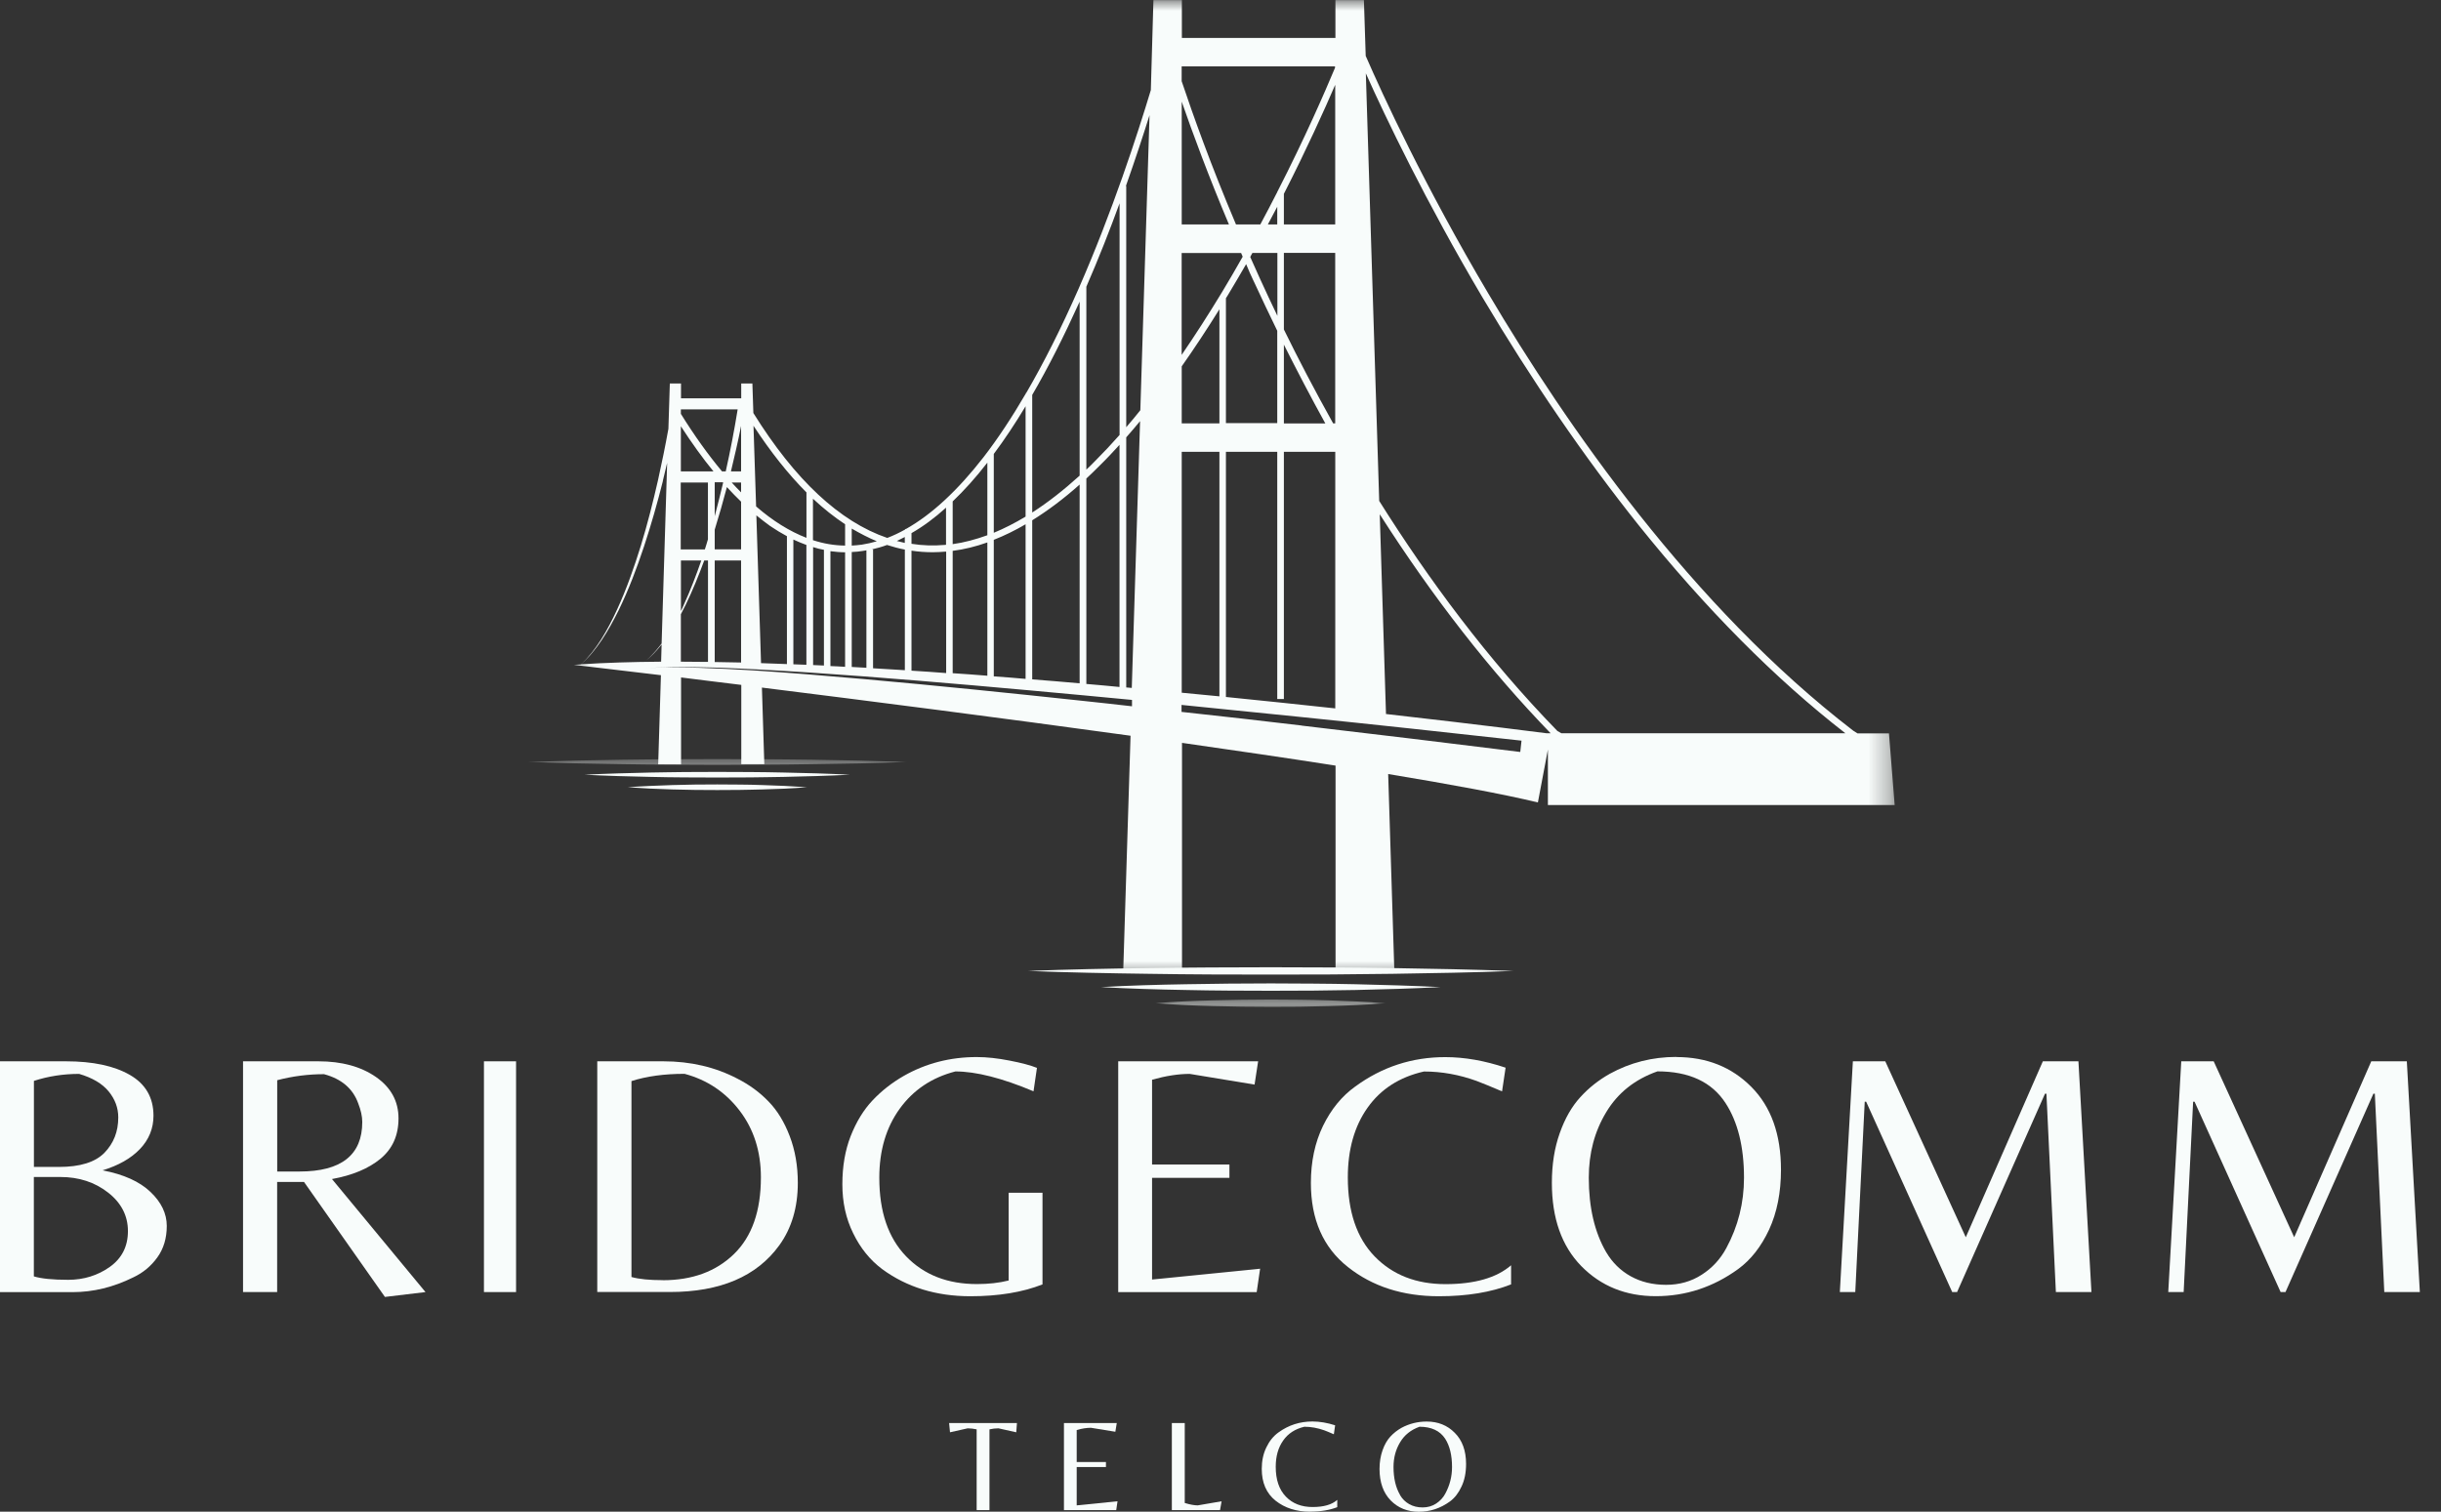 <?xml version="1.0" encoding="UTF-8"?> <svg xmlns="http://www.w3.org/2000/svg" width="113" height="70" viewBox="0 0 113 70" fill="none"><rect x="0" y="0" width="113" height="70" fill="#333333" stroke="none"/><mask id="mask0_29_675" style="mask-type:luminance" maskUnits="userSpaceOnUse" x="26" y="0" width="62" height="46"><path d="M87.696 1.71661e-05H26.162V45.288H87.696V1.71661e-05Z" fill="white"></path></mask><g mask="url(#mask0_29_675)"><path d="M26.539 30.789C26.656 30.783 26.774 30.777 26.891 30.767C27.259 30.428 27.56 30.031 27.827 29.613C28.106 29.172 28.35 28.699 28.569 28.22C29.01 27.262 29.356 26.269 29.666 25.27C29.974 24.262 30.231 23.247 30.463 22.225C30.637 21.439 30.799 20.652 30.942 19.856L31.008 17.759H31.525V18.444H34.313V17.759H34.83L34.875 19.126C36.803 22.225 38.878 24.16 41.073 24.909C41.352 24.804 41.624 24.674 41.904 24.518V24.496H41.938C43.138 23.821 44.336 22.707 45.529 21.172C46.189 20.319 46.845 19.326 47.492 18.216V18.194H47.508C48.33 16.782 49.136 15.177 49.928 13.376C51.502 9.785 52.656 6.223 53.275 4.171L53.395 0.006H54.712V1.757H61.82V0.006H63.139L63.222 2.588C63.992 4.361 65.943 8.605 68.903 13.601C72.487 19.662 78.326 28.096 85.79 33.834L85.989 33.961H87.445L87.709 37.279H71.656V34.71L71.193 37.158C69.575 36.768 67.155 36.321 64.262 35.842L64.548 44.987H61.826V35.452C59.612 35.106 57.198 34.754 54.718 34.399V44.987H51.996L52.336 34.069C46.325 33.238 40.099 32.442 35.271 31.839L35.382 35.385H34.316V31.715C33.308 31.589 32.375 31.481 31.528 31.37V35.395H30.469L30.596 31.265C28.087 30.964 26.558 30.786 26.558 30.786L26.539 30.789ZM30.688 22.27C30.431 23.291 30.142 24.309 29.812 25.308C29.479 26.311 29.105 27.303 28.642 28.252C28.407 28.721 28.157 29.188 27.862 29.628C27.583 30.041 27.275 30.431 26.898 30.761C28.017 30.688 29.267 30.65 30.605 30.64L30.628 29.844C30.415 30.11 30.187 30.361 29.92 30.58C30.187 30.345 30.415 30.079 30.628 29.8L30.884 21.432C30.818 21.711 30.751 21.991 30.685 22.263L30.688 22.27ZM31.519 18.958V19.164C32.15 20.179 32.785 21.061 33.425 21.829H33.596C33.809 20.88 33.993 19.916 34.148 18.958H31.522H31.519ZM31.668 27.979C31.969 27.316 32.226 26.64 32.464 25.955H31.522V28.296C31.573 28.192 31.624 28.09 31.668 27.979ZM31.519 28.442V30.64C31.931 30.64 32.35 30.65 32.775 30.65V25.955H32.6C32.344 26.653 32.061 27.348 31.738 28.014C31.665 28.154 31.592 28.302 31.519 28.442ZM32.629 25.442C32.673 25.302 32.718 25.169 32.756 25.029C32.765 25.013 32.765 24.994 32.772 24.978V22.343H31.513V25.442H32.632H32.629ZM32.778 21.829H33.029C32.521 21.21 32.02 20.509 31.519 19.738V21.829H32.775H32.778ZM33.086 22.343V23.903C33.225 23.386 33.349 22.872 33.476 22.349L33.46 22.333H33.086V22.339V22.343ZM34.307 19.723C34.167 20.427 34.006 21.128 33.837 21.829H34.307V19.723ZM34.307 22.343H33.872C34.018 22.504 34.161 22.653 34.307 22.799V22.343ZM34.307 23.231C34.085 23.018 33.866 22.79 33.65 22.555C33.476 23.215 33.289 23.871 33.086 24.525V25.438H34.307V23.231ZM34.307 25.955H33.086V30.656C33.492 30.666 33.895 30.672 34.307 30.678V25.952V25.955ZM37.33 22.799C36.492 21.959 35.674 20.928 34.881 19.716L35.002 23.45C35.772 24.119 36.553 24.604 37.333 24.905V22.802L37.33 22.799ZM35.014 23.865L35.23 30.707C35.627 30.723 36.026 30.735 36.429 30.751V24.829C36.172 24.69 35.912 24.534 35.655 24.36C35.443 24.204 35.23 24.043 35.014 23.865ZM37.33 25.235C37.13 25.162 36.933 25.08 36.727 24.985V30.761C36.927 30.767 37.127 30.777 37.33 30.783V25.235ZM39.122 24.277C38.621 23.944 38.126 23.554 37.634 23.094V25.013C38.126 25.175 38.621 25.258 39.122 25.264V24.277ZM37.641 25.337V30.796C37.802 30.802 37.974 30.811 38.142 30.818V25.46C37.974 25.432 37.802 25.388 37.641 25.334V25.337ZM39.122 25.575C38.894 25.575 38.665 25.552 38.443 25.524V30.843C38.672 30.849 38.894 30.865 39.122 30.878V25.575ZM39.429 24.477V25.264C39.582 25.254 39.744 25.242 39.899 25.22C40.127 25.185 40.362 25.131 40.59 25.064C40.2 24.902 39.82 24.703 39.429 24.477ZM39.429 25.565V30.884C39.658 30.9 39.886 30.907 40.108 30.922V25.483C40.054 25.492 39.997 25.505 39.947 25.511C39.775 25.54 39.607 25.556 39.429 25.562V25.565ZM41.885 24.867C41.761 24.934 41.634 24.994 41.517 25.051C41.64 25.08 41.767 25.112 41.885 25.14V24.867ZM41.885 25.448C41.605 25.397 41.333 25.321 41.063 25.235C40.828 25.324 40.59 25.388 40.356 25.442H40.416V30.945C40.901 30.973 41.393 31.005 41.888 31.034V25.451L41.885 25.448ZM43.8 23.503C43.271 23.982 42.735 24.379 42.195 24.687V25.181C42.712 25.264 43.226 25.277 43.75 25.232C43.766 25.232 43.778 25.232 43.794 25.223V23.5H43.8V23.503ZM43.8 25.543H43.778C43.578 25.559 43.379 25.572 43.182 25.572C42.852 25.572 42.519 25.549 42.195 25.499V31.056C42.725 31.091 43.261 31.122 43.8 31.167V25.546V25.543ZM45.707 21.423C45.177 22.108 44.641 22.704 44.102 23.218V25.197C44.631 25.124 45.161 24.982 45.707 24.785V21.423ZM45.707 25.118C45.171 25.308 44.631 25.442 44.102 25.508V31.173C44.631 31.208 45.167 31.246 45.707 31.29V25.118ZM47.477 18.812C46.991 19.621 46.5 20.357 46.005 21.02V24.671C46.49 24.471 46.982 24.22 47.477 23.922V18.816V18.812ZM47.477 24.277C46.985 24.566 46.49 24.807 46.005 24.997V31.319C46.496 31.354 46.982 31.392 47.477 31.436V24.277ZM49.979 13.969C49.256 15.564 48.53 17.008 47.784 18.286V23.732C48.507 23.269 49.24 22.695 49.979 22.025V13.969ZM49.979 22.438C49.243 23.094 48.507 23.646 47.784 24.093V31.459C48.52 31.516 49.25 31.576 49.979 31.642V22.438ZM51.825 9.42C51.378 10.651 50.861 11.961 50.29 13.277V21.746C50.43 21.613 50.569 21.48 50.702 21.34C51.077 20.966 51.451 20.566 51.828 20.141V9.42H51.825ZM51.825 20.598C51.524 20.928 51.223 21.252 50.921 21.546C50.709 21.762 50.502 21.959 50.29 22.159V31.671C50.804 31.715 51.318 31.76 51.825 31.811V20.598ZM52.12 8.615H52.136V19.783C52.355 19.526 52.577 19.266 52.789 18.996L53.215 5.332C52.919 6.274 52.552 7.39 52.12 8.615ZM57.979 11.71C57.944 11.777 57.906 11.834 57.877 11.901C58.023 12.234 58.172 12.564 58.324 12.897C58.575 13.449 58.848 14.029 59.133 14.625V11.714H57.979V11.71ZM59.127 10.394V9.573C58.987 9.842 58.838 10.115 58.692 10.394H59.127ZM58.039 13.027C57.912 12.764 57.795 12.497 57.687 12.231C57.414 12.7 57.135 13.179 56.846 13.658C56.818 13.709 56.78 13.759 56.751 13.81V19.593H59.127V15.317C58.759 14.568 58.397 13.794 58.039 13.024V13.027ZM57.528 11.888C57.506 11.828 57.477 11.768 57.455 11.717H54.702V16.433C55.327 15.52 55.952 14.549 56.58 13.512C56.91 12.96 57.227 12.424 57.528 11.885V11.888ZM56.891 10.394C55.942 8.145 55.219 6.185 54.705 4.707V10.394H56.891ZM54.705 16.963V19.605H56.45V14.321C55.869 15.254 55.286 16.138 54.705 16.963ZM56.45 20.922H54.705V32.077C55.292 32.137 55.876 32.188 56.45 32.245V20.922ZM52.777 19.501C52.564 19.758 52.352 20.008 52.136 20.252V31.833C52.225 31.839 52.304 31.849 52.393 31.855L52.777 19.501ZM61.81 3.073H54.702V3.759C55.219 5.303 56.047 7.628 57.217 10.394H58.343C58.613 9.887 58.879 9.386 59.124 8.9V8.884H59.13C60.418 6.369 61.344 4.234 61.801 3.14V3.073H61.807H61.81ZM61.81 3.927C61.303 5.103 60.488 6.908 59.434 8.976V10.394H61.81V3.927ZM61.81 11.71H59.434V15.257C60.104 16.627 60.868 18.089 61.715 19.605H61.81V11.71ZM59.434 15.958V19.608H61.353C60.7 18.425 60.059 17.201 59.434 15.958ZM61.81 20.922H59.434V32.369H59.127V20.922H56.751V32.274C58.54 32.451 60.237 32.635 61.813 32.803V20.922H61.81ZM72.281 33.955H85.428C82.167 31.424 78.954 28.179 75.855 24.316C73.346 21.172 70.91 17.62 68.614 13.75C65.988 9.306 64.148 5.449 63.228 3.397L63.847 23.196C66.121 26.815 68.865 30.532 72.097 33.85L72.281 33.955ZM71.599 33.955H71.783C68.988 31.072 66.33 27.665 63.872 23.814L64.161 33.063C68.642 33.571 71.599 33.955 71.599 33.955ZM60.259 33.6C63.637 33.996 67.006 34.402 70.377 34.821L70.435 34.297C67.056 33.923 63.682 33.555 60.297 33.209C58.429 33.019 56.558 32.826 54.696 32.642V32.965C56.558 33.165 58.413 33.377 60.259 33.596V33.6ZM32.372 30.922C33.219 30.951 34.069 30.995 34.919 31.046C36.61 31.157 38.303 31.297 39.997 31.446C43.382 31.747 46.76 32.093 50.135 32.455C50.893 32.537 51.644 32.616 52.403 32.705V32.41C51.66 32.337 50.908 32.264 50.166 32.198C46.782 31.884 43.398 31.579 40.013 31.322C38.319 31.195 36.619 31.078 34.929 30.992C34.082 30.948 33.228 30.91 32.382 30.897C31.957 30.888 31.535 30.881 31.107 30.888C30.681 30.897 30.253 30.91 29.835 30.961C30.253 30.91 30.681 30.9 31.107 30.9C31.532 30.9 31.947 30.91 32.372 30.922Z" fill="#F8FCFB"></path></g><mask id="mask1_29_675" style="mask-type:luminance" maskUnits="userSpaceOnUse" x="24" y="35" width="19" height="1"><path d="M42.233 35.138H24.259V35.56H42.233V35.138Z" fill="white"></path></mask><g mask="url(#mask1_29_675)"><path d="M41.977 35.284C40.511 35.233 39.049 35.201 37.59 35.179C36.86 35.166 36.127 35.166 35.398 35.157L33.206 35.15L31.015 35.157C30.285 35.166 29.549 35.166 28.82 35.179C27.357 35.201 25.892 35.233 24.436 35.284C25.898 35.334 27.364 35.366 28.82 35.385C29.549 35.401 30.285 35.401 31.015 35.407L33.206 35.417L35.398 35.407C36.127 35.401 36.86 35.401 37.59 35.385C39.055 35.369 40.517 35.341 41.977 35.284Z" fill="#F8FCFB"></path></g><path d="M39.347 35.874C38.326 35.823 37.301 35.791 36.28 35.773C35.763 35.757 35.255 35.757 34.742 35.75L33.203 35.744L31.665 35.75C31.148 35.76 30.643 35.76 30.127 35.773C29.105 35.795 28.081 35.823 27.059 35.874C28.081 35.925 29.105 35.956 30.127 35.975C30.643 35.991 31.148 35.991 31.665 35.998L33.203 36.004L34.742 35.998C35.255 35.988 35.763 35.988 36.28 35.975C37.295 35.953 38.326 35.925 39.347 35.874Z" fill="#F8FCFB"></path><path d="M37.355 36.454C36.664 36.404 35.972 36.372 35.281 36.353C34.935 36.337 34.589 36.337 34.244 36.331L33.206 36.324C32.515 36.324 31.823 36.331 31.132 36.353C30.441 36.375 29.749 36.404 29.058 36.454C29.749 36.505 30.441 36.537 31.132 36.556C31.823 36.578 32.515 36.584 33.206 36.584L34.244 36.578C34.589 36.569 34.935 36.569 35.281 36.556C35.972 36.54 36.664 36.511 37.355 36.454Z" fill="#F8FCFB"></path><path d="M70.06 44.961C68.192 44.895 66.314 44.856 64.446 44.828C63.51 44.812 62.578 44.806 61.636 44.799L58.826 44.79L56.015 44.799C55.08 44.806 54.144 44.812 53.205 44.828C51.337 44.85 49.459 44.888 47.591 44.961C49.459 45.034 51.337 45.069 53.205 45.094C54.141 45.11 55.076 45.117 56.015 45.123L58.826 45.129L61.636 45.123C62.572 45.113 63.507 45.107 64.446 45.094C66.314 45.066 68.192 45.034 70.06 44.961Z" fill="#F8FCFB"></path><path d="M66.689 45.709C65.379 45.643 64.069 45.608 62.759 45.576C62.105 45.56 61.449 45.554 60.795 45.548L58.832 45.538L56.865 45.548C56.212 45.554 55.555 45.564 54.902 45.576C53.592 45.599 52.282 45.633 50.972 45.709C52.282 45.782 53.592 45.821 54.902 45.843C55.558 45.859 56.212 45.865 56.865 45.871L58.832 45.878L60.795 45.871C61.449 45.862 62.105 45.855 62.759 45.843C64.069 45.814 65.379 45.776 66.689 45.709Z" fill="#F8FCFB"></path><mask id="mask2_29_675" style="mask-type:luminance" maskUnits="userSpaceOnUse" x="53" y="46" width="12" height="1"><path d="M64.224 46.135H53.227V46.626H64.224V46.135Z" fill="white"></path></mask><g mask="url(#mask2_29_675)"><path d="M64.145 46.455C63.263 46.389 62.372 46.35 61.487 46.322C61.046 46.306 60.605 46.3 60.155 46.293L58.822 46.284C57.941 46.284 57.049 46.3 56.164 46.322C55.283 46.344 54.391 46.379 53.506 46.455C54.391 46.528 55.279 46.566 56.164 46.588C57.049 46.611 57.937 46.623 58.822 46.623L60.155 46.617C60.596 46.607 61.039 46.601 61.487 46.588C62.372 46.566 63.26 46.528 64.145 46.455Z" fill="#F8FCFB"></path></g><path d="M0 59.831V49.145H3.055C4.292 49.145 5.278 49.354 6.008 49.773C6.737 50.191 7.105 50.823 7.105 51.663C7.105 52.253 6.896 52.767 6.483 53.202C6.068 53.639 5.487 53.969 4.745 54.194C5.722 54.378 6.464 54.714 6.965 55.193C7.467 55.669 7.72 56.196 7.72 56.767C7.72 57.338 7.574 57.823 7.283 58.226C6.991 58.632 6.62 58.939 6.166 59.152C5.249 59.605 4.314 59.834 3.359 59.834H0V59.831ZM1.567 54.036H2.731C3.708 54.036 4.409 53.817 4.834 53.382C5.259 52.944 5.475 52.402 5.475 51.742C5.475 51.301 5.326 50.902 5.031 50.54C4.736 50.179 4.279 49.909 3.664 49.728C2.931 49.728 2.233 49.836 1.57 50.052V54.036H1.567ZM1.567 54.505V59.104C1.909 59.209 2.442 59.263 3.159 59.263C3.876 59.263 4.523 59.063 5.081 58.667C5.64 58.27 5.922 57.718 5.922 57.008C5.922 56.297 5.614 55.698 5.002 55.222C4.39 54.743 3.654 54.502 2.794 54.502H1.564L1.567 54.505Z" fill="#F8FCFB"></path><path d="M12.83 54.73V59.831H11.251V49.145H14.739C15.824 49.145 16.709 49.389 17.404 49.871C18.099 50.356 18.448 50.994 18.448 51.787C18.448 52.58 18.168 53.198 17.613 53.658C17.061 54.112 16.313 54.426 15.368 54.597L19.697 59.831L17.819 60.056L14.073 54.73H12.83ZM12.83 54.248H13.867C15.799 54.248 16.77 53.484 16.77 51.955C16.77 51.695 16.706 51.406 16.579 51.083C16.332 50.404 15.805 49.957 15 49.741C14.267 49.741 13.547 49.833 12.833 50.02V54.248H12.83Z" fill="#F8FCFB"></path><path d="M23.89 49.145V59.831H22.403V49.145H23.89Z" fill="#F8FCFB"></path><path d="M27.649 59.831V49.145H30.704C31.972 49.145 33.117 49.414 34.139 49.95C34.688 50.229 35.166 50.578 35.572 51C35.982 51.419 36.308 51.955 36.556 52.605C36.806 53.258 36.933 53.979 36.933 54.772C36.933 55.913 36.645 56.878 36.074 57.667C35.03 59.108 33.34 59.828 31.005 59.828H27.649V59.831ZM30.681 59.282C32.045 59.282 33.143 58.879 33.974 58.073C34.808 57.265 35.224 56.078 35.224 54.518C35.224 53.316 34.894 52.288 34.24 51.431C33.584 50.572 32.734 50.004 31.69 49.725C30.751 49.725 29.933 49.836 29.232 50.061V59.133C29.575 59.231 30.06 59.279 30.685 59.279L30.681 59.282Z" fill="#F8FCFB"></path><path d="M46.693 55.232H48.26V59.476C47.334 59.84 46.22 60.024 44.923 60.024C43.34 60.024 41.98 59.606 40.838 58.768C40.276 58.346 39.829 57.795 39.496 57.109C39.16 56.428 38.995 55.673 38.995 54.842C38.995 54.011 39.122 53.268 39.379 52.609C39.639 51.949 39.975 51.397 40.391 50.956C40.809 50.512 41.291 50.135 41.837 49.821C42.858 49.24 43.984 48.948 45.215 48.948C45.684 48.948 46.195 49.005 46.741 49.113C47.289 49.218 47.711 49.332 48.003 49.449L47.844 50.534C46.392 49.922 45.183 49.614 44.228 49.614C43.141 49.894 42.281 50.468 41.65 51.34C41.019 52.212 40.705 53.278 40.705 54.537C40.705 56.107 41.117 57.319 41.948 58.178C42.776 59.035 43.867 59.46 45.224 59.46C45.761 59.46 46.249 59.406 46.693 59.295V55.232Z" fill="#F8FCFB"></path><path d="M51.765 59.831V49.145H58.242L58.077 50.223L55.076 49.728C54.547 49.728 53.966 49.82 53.332 49.998V53.925H56.913V54.54H53.332V59.25L58.334 58.749L58.175 59.834H51.765V59.831Z" fill="#F8FCFB"></path><path d="M66.612 60.024C64.941 60.024 63.536 59.574 62.397 58.67C61.255 57.769 60.684 56.468 60.684 54.778C60.684 53.791 60.871 52.91 61.245 52.136C61.623 51.362 62.121 50.753 62.739 50.312C63.977 49.405 65.366 48.951 66.904 48.951C67.799 48.951 68.731 49.116 69.698 49.44L69.534 50.537C69.026 50.321 68.636 50.16 68.357 50.055C67.551 49.763 66.739 49.617 65.918 49.617C64.785 49.874 63.916 50.432 63.307 51.295C62.698 52.155 62.394 53.23 62.394 54.521C62.394 56.104 62.806 57.322 63.637 58.181C64.471 59.038 65.562 59.463 66.914 59.463C68.265 59.463 69.283 59.171 69.952 58.59V59.475C69.026 59.84 67.913 60.024 66.609 60.024H66.612Z" fill="#F8FCFB"></path><path d="M77.603 48.948C79.005 48.948 80.159 49.408 81.073 50.328C81.99 51.251 82.446 52.529 82.446 54.166C82.446 55.219 82.262 56.142 81.898 56.935C81.53 57.725 81.054 58.334 80.464 58.765C79.309 59.603 78.037 60.021 76.651 60.021C75.265 60.021 74.114 59.558 73.2 58.626C72.293 57.696 71.84 56.412 71.84 54.772C71.84 53.922 71.96 53.157 72.204 52.472C72.445 51.79 72.763 51.235 73.156 50.807C73.546 50.376 74.003 50.014 74.523 49.722C75.468 49.202 76.496 48.942 77.603 48.942V48.948ZM74.358 57.988C74.64 58.464 75.015 58.835 75.487 59.098C75.963 59.362 76.509 59.495 77.127 59.495C77.746 59.495 78.297 59.339 78.78 59.025C79.265 58.715 79.642 58.302 79.915 57.795C80.461 56.786 80.734 55.701 80.734 54.537C80.734 53.107 80.448 51.952 79.88 51.08C79.246 50.103 78.196 49.611 76.727 49.611C75.684 49.979 74.891 50.607 74.355 51.502C73.816 52.393 73.549 53.402 73.549 54.534C73.549 55.907 73.816 57.059 74.355 57.985L74.358 57.988Z" fill="#F8FCFB"></path><path d="M91.001 57.293L94.569 49.145H96.216L96.818 59.831H95.172L94.734 50.645H94.668L90.598 59.831H90.373L86.389 51.016H86.323L85.885 59.831H85.171L85.774 49.145H87.274L91.001 57.293Z" fill="#F8FCFB"></path><path d="M106.204 57.293L109.772 49.145H111.418L112.021 59.831H110.375L109.937 50.645H109.87L105.801 59.831H105.576L101.592 51.016H101.525L101.087 59.831H100.374L100.976 49.145H102.477L106.204 57.293Z" fill="#F8FCFB"></path><path d="M45.799 69.927H45.212V66.188C45.075 66.159 44.936 66.14 44.796 66.14L43.978 66.324L43.937 65.896H47.077L47.045 66.324L46.221 66.14C46.084 66.14 45.945 66.156 45.805 66.188V69.927H45.799Z" fill="#F8FCFB"></path><path d="M49.253 69.927V65.896H51.698L51.632 66.299L50.503 66.115C50.303 66.115 50.084 66.149 49.843 66.219V67.701H51.197V67.932H49.843V69.708L51.733 69.518L51.673 69.927H49.253Z" fill="#F8FCFB"></path><path d="M54.248 69.927V65.896H54.845V69.597C55.095 69.673 55.295 69.708 55.447 69.708L56.551 69.518L56.478 69.927H54.252H54.248Z" fill="#F8FCFB"></path><path d="M60.643 70C60.012 70 59.482 69.832 59.051 69.492C58.622 69.15 58.41 68.658 58.41 68.017C58.41 67.646 58.48 67.316 58.622 67.025C58.762 66.73 58.949 66.498 59.184 66.33C59.65 65.991 60.177 65.823 60.757 65.823C61.09 65.823 61.442 65.883 61.807 66L61.747 66.416C61.556 66.333 61.41 66.27 61.303 66.232C60.998 66.124 60.691 66.067 60.383 66.067C59.955 66.168 59.625 66.381 59.4 66.707C59.171 67.031 59.057 67.434 59.057 67.922C59.057 68.519 59.212 68.978 59.526 69.302C59.837 69.626 60.25 69.784 60.763 69.784C61.277 69.784 61.655 69.676 61.905 69.454V69.79C61.556 69.927 61.135 69.997 60.643 69.997V70Z" fill="#F8FCFB"></path><path d="M66.045 65.826C66.568 65.826 67.002 66 67.345 66.349C67.691 66.692 67.868 67.174 67.868 67.789C67.868 68.192 67.799 68.541 67.656 68.839C67.519 69.134 67.342 69.366 67.12 69.527C66.682 69.845 66.203 70.003 65.68 70.003C65.156 70.003 64.722 69.829 64.379 69.48C64.037 69.128 63.862 68.639 63.862 68.021C63.862 67.704 63.91 67.415 64.002 67.155C64.094 66.895 64.214 66.685 64.36 66.527C64.509 66.365 64.681 66.229 64.877 66.118C65.239 65.924 65.626 65.826 66.048 65.826H66.045ZM64.814 69.236C64.918 69.413 65.061 69.55 65.236 69.651C65.416 69.753 65.623 69.803 65.857 69.803C66.092 69.803 66.298 69.743 66.479 69.626C66.663 69.505 66.806 69.353 66.907 69.163C67.114 68.779 67.218 68.37 67.218 67.932C67.218 67.39 67.114 66.955 66.901 66.622C66.657 66.251 66.26 66.067 65.712 66.067C65.315 66.21 65.014 66.448 64.814 66.787C64.611 67.123 64.509 67.504 64.509 67.929C64.509 68.449 64.611 68.883 64.814 69.229V69.236Z" fill="#F8FCFB"></path></svg> 